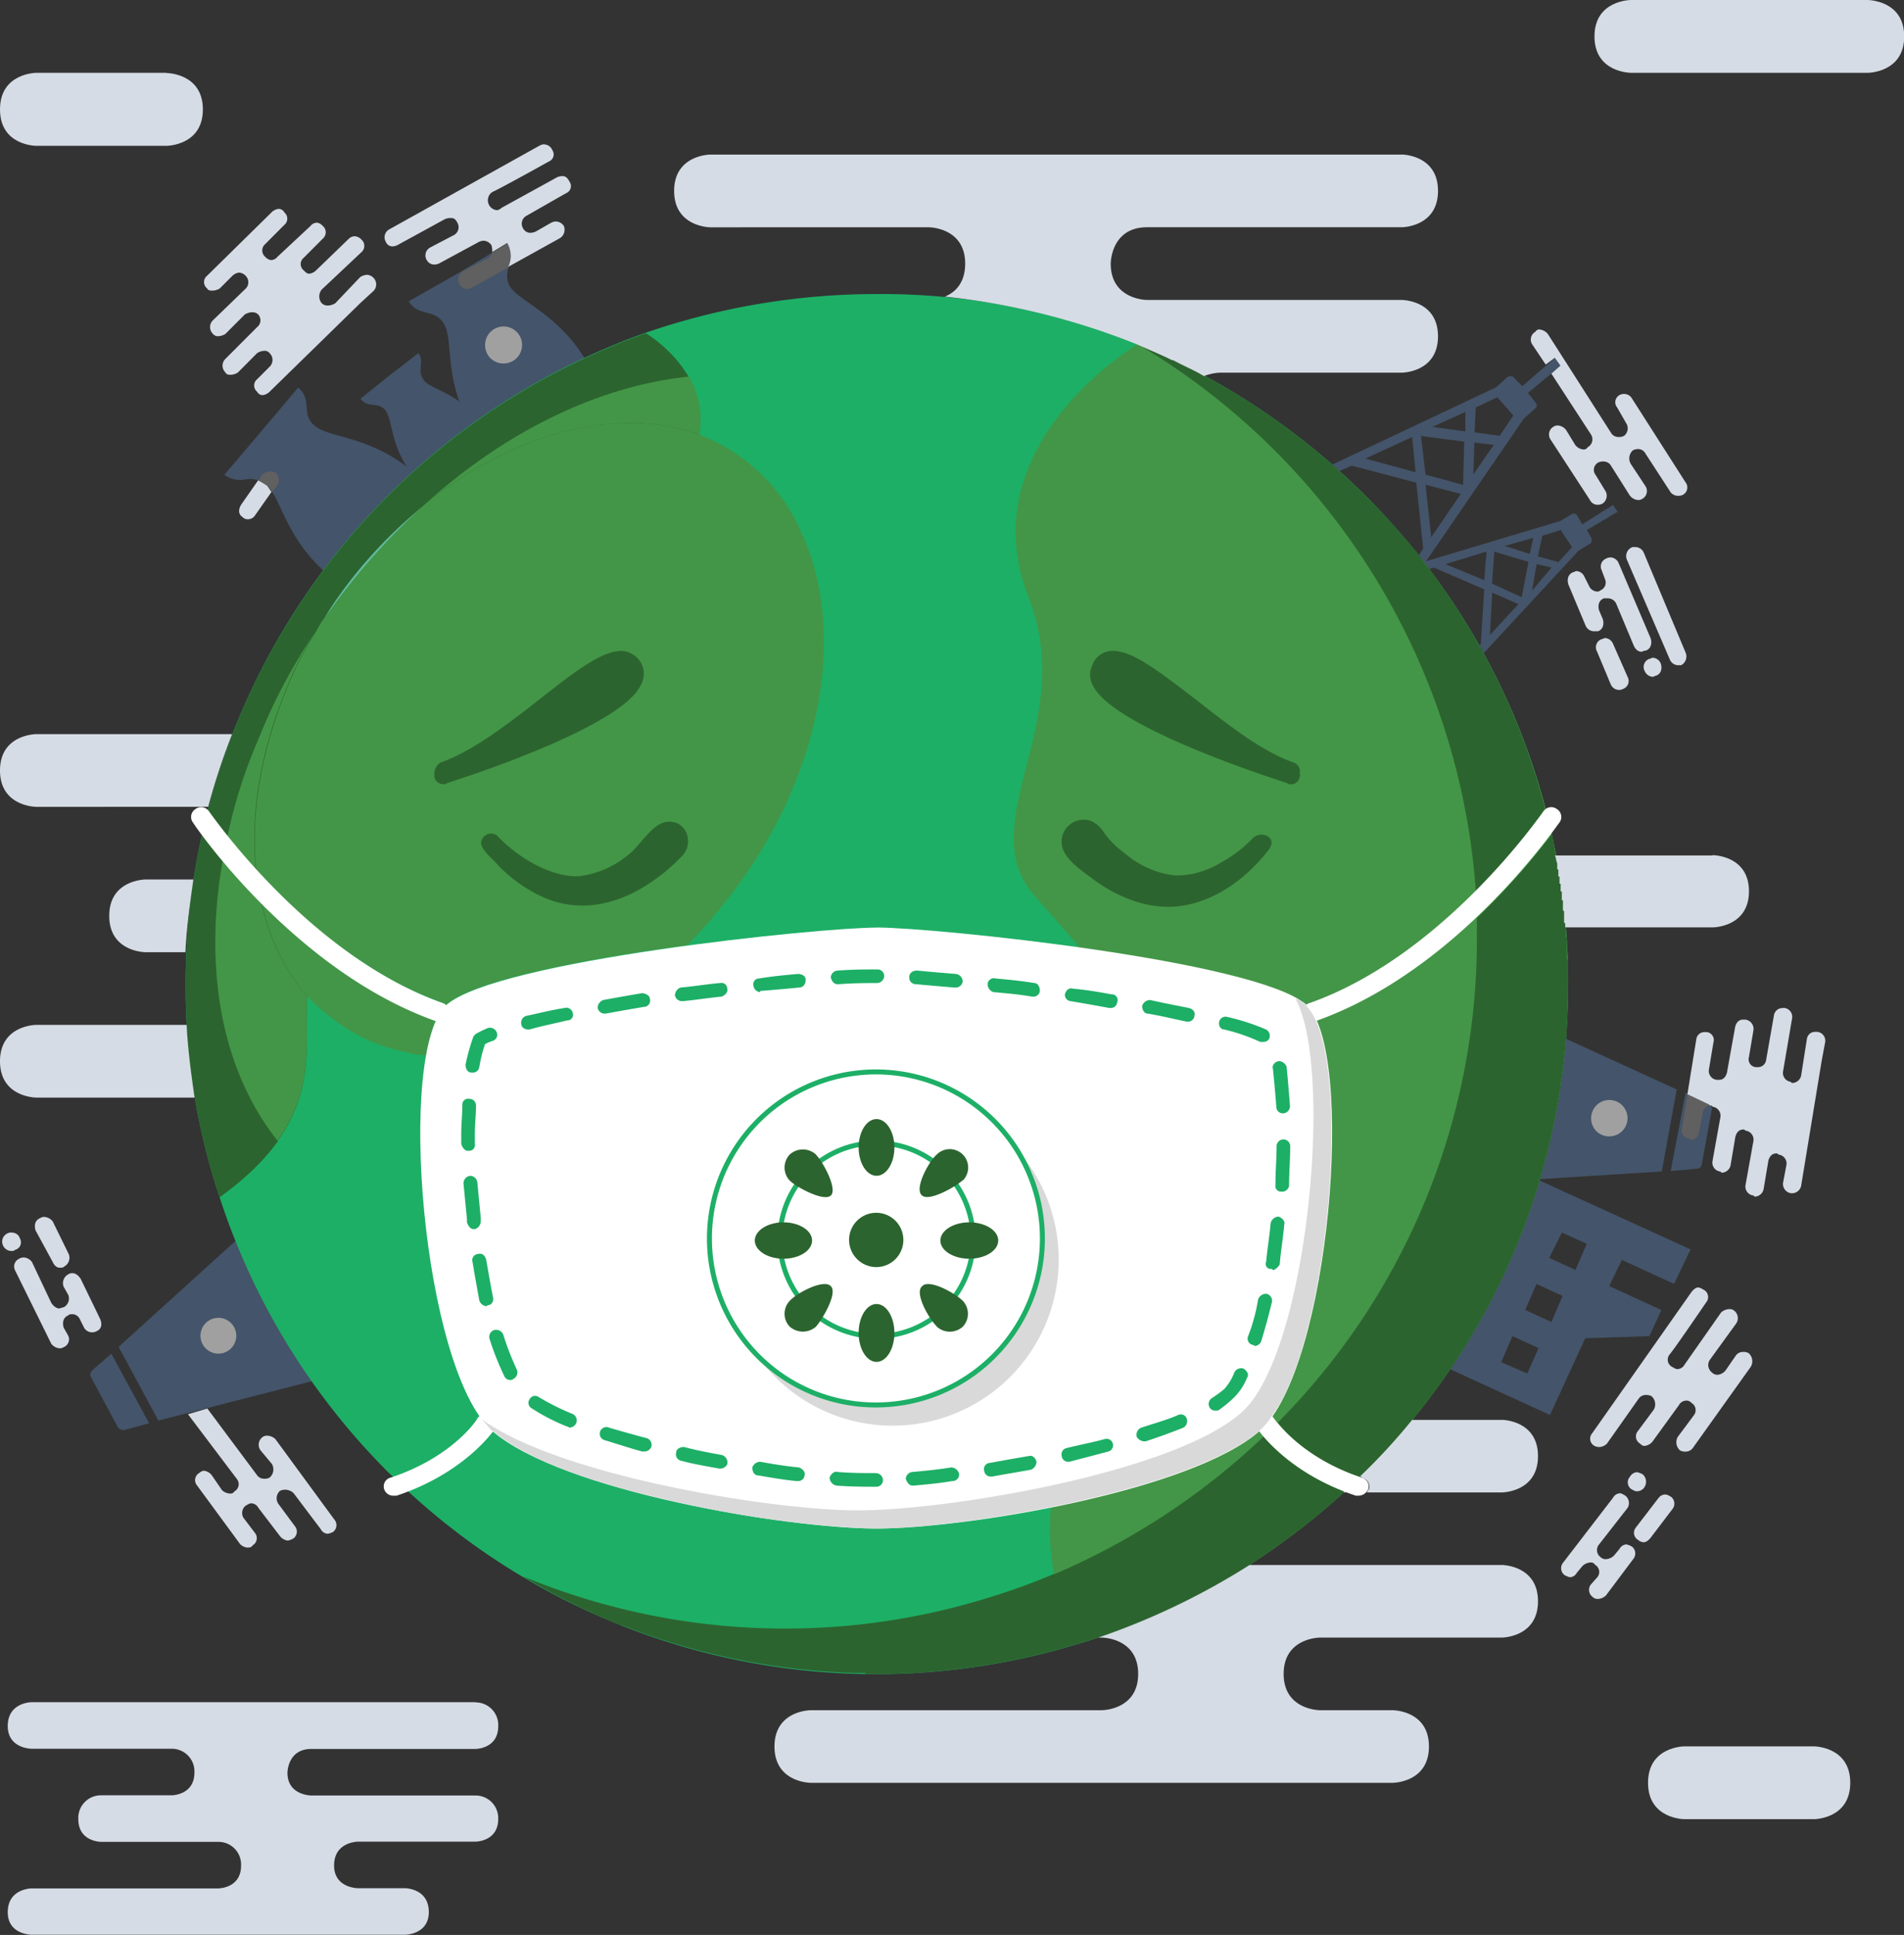 <svg xmlns="http://www.w3.org/2000/svg" viewBox="0 0 382.92 389.04"><rect x="0" y="0" width="382.92" height="389.04" fill="#333333" stroke="none"/><defs><style>.cls-1{fill:#44546a;}.cls-1,.cls-10,.cls-11,.cls-12,.cls-13,.cls-14,.cls-15,.cls-16,.cls-2,.cls-3,.cls-4,.cls-5,.cls-6,.cls-7,.cls-8,.cls-9{fill-rule:evenodd;}.cls-2{fill:#606060;}.cls-3{fill:#a0a0a0;}.cls-4{fill:#1daf66;}.cls-5{fill:#2c642f;}.cls-6{fill:#439647;}.cls-7{fill:#60ba9c;}.cls-8{fill:#e5e5e5;}.cls-9{fill:#acacac;}.cls-10{fill:#565656;}.cls-11{fill:#fff;}.cls-12{fill:#42977b;}.cls-13{fill:#d9d9d9;}.cls-14{fill:#82c4ac;}.cls-15{fill:none;stroke:#1daf66;stroke-miterlimit:10;}.cls-16{fill:#d6dce5;}</style></defs><title>sick-earth</title><g id="Layer_2" data-name="Layer 2"><g id="Layer_1-2" data-name="Layer 1"><path class="cls-1" d="M307.29,79l6.63-5.48-1.14-1.6-6.63,5.71-1.6-1.6c-.23-.46-.92-.46-1.37-.23l-2.29,2.06-33.4,15.76.69,1.6,3.66-1.6,13,3.43,1.37,13.25L284,113.69l1.6.91,20.82-30.38,2.29-2.06c.46-.23.46-.91,0-1.37L307.29,79M274.57,92.21,284,87.87l.69,7.08-10.07-2.74M287.84,108,286.7,97.47l7.09,1.83L287.84,108m6.41-10.51-7.55-2.06-.92-7.77,8.69,1.14-.23,8.68m.46-10.74-6.63-.91,6.63-3v3.88m1.6,8.68.23-6.4,3.89.46-4.12,5.94m5.26-7.77-5-.69.23-5,4.35-2.06,3.2,3.66-2.75,4.11"/><path class="cls-1" d="M319.13,106.57l6.19-3.67-.92-1.38-6.19,3.9-.92-1.61a.84.84,0,0,0-1.15-.46l-2.29,1.38-29.1,8.72.46,1.61,3.21-.92,10.08,4.36-.69,11-2.06,2.29,1.15,1.15,20.62-22.26,2.29-1.38a1,1,0,0,0,.23-1.15l-.92-1.61m-28.41,6.88,8.25-2.52-.46,5.74-7.79-3.21m8.94,14.23.46-8.49,5.27,2.29-5.73,6.2m6.42-7.57-6-2.75.46-6.43,6.87,2.07-1.37,7.11m1.6-8.72-5-1.61,5.73-1.61-.69,3.21m.46,7.34.92-5.28,3,.69-3.9,4.59M313.4,113l-4.12-1.15.92-4.13,3.67-1.15,2.29,3.44-2.75,3"/><path class="cls-1" d="M106.42,79.68l11.66-6.83c-5.71-9.78-13.48-12.06-15.54-15.25-1.83-3.41,1.6-5.23-.46-8.65l-9.83,5.92h0L82.2,60.57c1.83,3.19,5.26,1.37,7.08,4.55,2.06,3.41-.23,11.15,5.71,21.16l11.43-6.6h0"/><path class="cls-1" d="M74.6,105.2,83.28,95c-8.91-7.51-16.91-6.83-19.88-9.33-3-2.28-.46-5.24-3.43-7.74l-7.31,8.65h0l-7.54,8.88a5.29,5.29,0,0,0,4.34.91,5.21,5.21,0,0,1,4.11,1.14c3,2.5,3.66,10.47,12.34,18L74.6,105.2h0"/><path class="cls-1" d="M89.85,90l6.63-5.26c-4.57-5.95-9.83-6.41-11.2-8.24-1.6-2.06.23-3.66-1.14-5.49l-5.94,4.58h0l-5.71,4.58c1.6,2.06,3.43.46,5,2.29,1.6,2.06.91,7.32,5.49,13L89.85,90Z"/><path class="cls-2" d="M102,49l-3,1.82a2.57,2.57,0,0,1-.92,1.14l-4.84,2.51a2,2,0,0,0-.92,2.51A1.83,1.83,0,0,0,94,58.08a2.4,2.4,0,0,0,.92-.23l7.37-4.1A5.09,5.09,0,0,0,102,49"/><path class="cls-2" d="M54.25,94.8a2.53,2.53,0,0,0-1.6.68L52,96.61a13.16,13.16,0,0,1,1.6.91c.46.23.69.91,1.14,1.36l.91-1.13A2,2,0,0,0,55.39,95a2.5,2.5,0,0,0-1.14-.23"/><path class="cls-3" d="M97.56,69.48a3.72,3.72,0,1,1,3.72,3.6,3.66,3.66,0,0,1-3.72-3.6Z"/><path class="cls-1" d="M48.7,248.88a.49.49,0,0,1,.46.46l14.57,26.91a.69.69,0,0,1,0,.91c0,.23-.23.46-.68.46l-31.2,8-8-14.82,23.91-21.67c.23-.23.46-.23.91-.23"/><path class="cls-1" d="M22.38,272.16l7.62,14-5.08,1.38a1.77,1.77,0,0,1-1.15-.46l-5.54-10.32c-.23-.23,0-.69.23-1.15l3.92-3.44Z"/><path class="cls-3" d="M40.32,268.56a3.6,3.6,0,1,1,3.6,3.6,3.6,3.6,0,0,1-3.6-3.6Z"/><path class="cls-1" d="M301.07,237.14a.84.84,0,0,1-.23-.69l5.72-30.22c0-.23.23-.69.46-.69a.43.43,0,0,1,.69,0l29.5,13.51-3,16.48-32.47,2.06c-.23,0-.46-.23-.69-.46"/><path class="cls-1" d="M336,235.44l3-15.72,4.83,2.28a1.72,1.72,0,0,1,.46.91l-2.07,11.39c-.23.46-.46.68-.92.68l-5.29.46"/><path class="cls-1" d="M318.81,269.07l12.91-.43,2.41-5.25-10.5-4.82,2.55-5.25,10.5,4.82L340,251.2,308.6,236.88,291,275l20.72,9.5,7.1-15.45Zm-7.24-16.16,2.55-5.1,5,2.27-2.27,5.25-5.25-2.41Zm-4.83,10.49,2.27-5.25,5.25,2.41L312,265.8l-5.25-2.41Zm-4.83,10.49,2.27-5.25,5.25,2.41-2.27,5.1-5.25-2.27Z"/><path class="cls-2" d="M339.42,220l-1.16,6.84a1.59,1.59,0,0,0,1.39,2.05c.23.23.23.23.46.23,1.39,0,1.62-1.6,1.62-1.6l.69-3.65s.23-1.6,1.62-1.6h0l-.23-.23L339.42,220"/><path class="cls-3" d="M320,224.94a3.66,3.66,0,1,1,3.66,3.54,3.6,3.6,0,0,1-3.66-3.54Z"/><path class="cls-4" d="M315.36,197.88c0,62.29-41.39,115.22-98.32,132.56A138.79,138.79,0,0,1,44.18,240.77a133.8,133.8,0,0,1-6.86-42.89,139,139,0,0,1,92.6-131,142.52,142.52,0,0,1,46.42-7.76,137.17,137.17,0,0,1,52.36,10c50.76,20.76,86.66,70.5,86.66,128.68"/><path class="cls-5" d="M136,97.29c-13.71,18.7-29.94,10.95-40.91,31.47C86,146.09,107,164.1,69.77,186.45c-18.74,11.4,6.17,31.47-25.6,54.27a133.72,133.72,0,0,1-6.86-42.87A138.93,138.93,0,0,1,129.88,67h0S149.76,78.59,136,97.29"/><path class="cls-4" d="M61.74,200.43c-.46,8.22,1.83,18.26-5.94,29a53.58,53.58,0,0,0,10.29,10,49.69,49.69,0,0,0,18.52,8,9.92,9.92,0,0,1,1.14.23c-1.37-13-1.6-26.25,0-35.38a14.38,14.38,0,0,1-4.34-.68,34,34,0,0,1-13.49-5.93,46.63,46.63,0,0,1-6.17-5.25M145.66,75.36a37,37,0,0,0-7.09.46,17.61,17.61,0,0,1,2.06,11.64A33.93,33.93,0,0,1,149.09,92a35.92,35.92,0,0,1,12.12,15.06c8.92,18.94,4.8,46.79-12.35,70.53a113.26,113.26,0,0,1-10.52,12.55c16.69-2.28,32.7-3.65,38-3.65,1.83,0,4.8.23,8.69.46,15.55-28.76,18.29-59.8,8.23-81.71A49.7,49.7,0,0,0,155,76a64.77,64.77,0,0,0-9.37-.68"/><path class="cls-6" d="M44.8,172.95c-3.88,21.91-.23,42.22,11,56.37,7.77-10.73,5.48-20.77,5.94-29a42.31,42.31,0,0,1-9.14-18.71,114,114,0,0,1-7.77-8.67m18.74-46.1a112.6,112.6,0,0,0-11.65,21.91,100.66,100.66,0,0,0-6.17,19.4c1.37,1.83,3.43,4.11,5.71,6.62-1.14-11.18.91-23.51,5.94-35.83a67.12,67.12,0,0,1,6.17-12.1m75-51.12c-17.82,1.83-36.56,10.73-53,25.56,13-10.5,27.65-16.2,40.9-16.2a34.63,34.63,0,0,1,6.86.46,42.83,42.83,0,0,1,7.31,1.83,17.62,17.62,0,0,0-2.06-11.64"/><path class="cls-7" d="M85.56,101.4a92.23,92.23,0,0,0-17.61,18.71c-1.6,2.28-3,4.56-4.35,6.85a21.43,21.43,0,0,1,2.75-4.11A133.91,133.91,0,0,1,85.56,101.4"/><path class="cls-6" d="M64,191.85c-1.6,2.51-2.06,5.25-2.29,8.44a46.63,46.63,0,0,0,6.17,5.25,34,34,0,0,0,13.49,5.93,14.38,14.38,0,0,0,4.34.68,36.47,36.47,0,0,1,1.83-6.84A91.63,91.63,0,0,1,64,191.85M140.55,87.36A26.76,26.76,0,0,1,136,97.17c-13.72,18.71-29.95,11-40.92,31.49C85.91,146,106.94,164,69.68,186.38a12,12,0,0,0-3.2,2.51c6.63,5,14.17,9.81,22.63,12.78.23.23.46.23.46.46a.22.22,0,0,0,.23-.23c5.72-4.79,27.66-9.13,48.46-11.86a113.22,113.22,0,0,0,10.52-12.55c17.15-23.73,21.26-51.56,12.34-70.5A35.91,35.91,0,0,0,149,91.92a33.94,33.94,0,0,0-8.46-4.56"/><path class="cls-6" d="M52.68,181.67a42.35,42.35,0,0,0,9.14,18.73c.23-3.2.69-5.94,2.28-8.45a103,103,0,0,1-11.42-10.28m73.79-96.59c-13.25,0-27.87,5.71-40.89,16.21a133.91,133.91,0,0,0-19.19,21.47,21.45,21.45,0,0,0-2.74,4.11A67.18,67.18,0,0,0,57.48,139c-5,12.33-7.08,24.66-5.94,35.85A115.49,115.49,0,0,0,66.62,189a12,12,0,0,1,3.2-2.51C107.06,164.09,86,146.05,95.18,128.7c11-20.55,27.19-12.79,40.89-31.51a26.8,26.8,0,0,0,4.57-9.82,42.79,42.79,0,0,0-7.31-1.83,34.59,34.59,0,0,0-6.85-.46"/><path class="cls-6" d="M315.36,197.92c0,62.29-41.41,115.22-98.38,132.56-19.22-37.19,14.87-63.43,19-89.67,4.12-26.47-15.33-46.32-27.91-60.69-12.81-14.6,8.69-34.68-1.14-59.78-9.84-24.87,9.84-43.35,21.74-51.11h0c50.79,20.76,86.72,70.5,86.72,128.68"/><path class="cls-8" d="M312,167.85h0l.69,4.11h0l-.69-4.11m-13.7-36.31h0a137.29,137.29,0,0,1,12.33,31.28h0a137.29,137.29,0,0,0-12.33-31.28m-11-17.13h0a138.64,138.64,0,0,1,10,15.53h0a138.64,138.64,0,0,0-10-15.53m-18-19.64h0a159.22,159.22,0,0,1,16,16.9h0a159.22,159.22,0,0,0-16-16.9M242.16,75.6h0a134.65,134.65,0,0,1,25.58,17.81h0A134.65,134.65,0,0,0,242.16,75.6"/><path class="cls-9" d="M312.72,172h0c.24.45.24,1.11.48,1.56-.24-.45-.24-1.11-.48-1.56"/><path class="cls-9" d="M235.92,72.36c2.08,1.16,4.39,2.08,6.24,3.24h0c-1.85-1.16-4.16-2.08-6.24-3.24"/><path class="cls-10" d="M285.28,111.67h0c.23.46.69.92.92,1.37h0c-.23-.46-.69-.92-.92-1.37M267.6,93.36h0a10,10,0,0,1,1.61,1.37h0a10,10,0,0,0-1.61-1.37"/><path class="cls-10" d="M297.41,129.92h0a3.68,3.68,0,0,1,.91,1.6h0a3.68,3.68,0,0,0-.91-1.6M286.2,113h0c.46.46.69.91,1.14,1.37h0c-.46-.46-.69-.91-1.14-1.37"/><path class="cls-9" d="M314.76,186.25v0m0,0h0m0-.23h0m0-.23h0m0-.23v0m0,0h0m-.22-.23h0m0-.23h0m0,0h0m0-.23h0m0-.23h0m0-.23v0m0,0h0m0-.23h0m0-.23h0m0-.23v0m0,0h0m0-.23h0m0-.23h0m0,0h0m-.22-.23h0m0-.23h0m0-.23v0m0,0h0m0-.23h0m0-.23h0m0,0h0m0-.23h0m0-.23h0m0-.23v0m0,0h0m0-.23h0m-.22-.23h0m0-.23v0m0,0h0m0-.23h0m0-.23h0m0,0h0m0-.23h0m0-.23h0m0-.23v0m0,0h0m0-.23h0m-.22-.23h0m0,0h0m0-.23h0m0-.23h0m0-.23v0m0,0h0m0-.23h0m0-.23h0m0-.23v0m0,0h0m-.22-.23h0m0-.23v0m0,0h0m0-.23h0m0-.23h0m0-.23v0m0,0h0m0-.23h0m0-.23v0m-.22,0h0m0-.23h0m0-.23h0m0-.23v0m0,0h0m0-.23h0m0-.23v0m0,0h0m0-.23h0m-.22-.23.22.23-.22-.23m0-.23v0m0,0h0m0-.23v0m0-.23v0m0-.23v0m0-.23v0"/><path class="cls-8" d="M176,336.6h0m-.23,0h0m0,0h0m-.23,0h0m-.23,0h0m0,0h0m-.23,0h0m-.23,0h0m0,0h0m-.23,0h0m-.23,0h0m0,0h0m-.23,0h0m-.23,0h0m0-.23h0m-.23,0h0m-.23,0h0m0,0h0m-.23,0h0m-.23,0h0m0,0h0m-.23,0h0m-.23,0h0m-.23,0h0m-.46,0h0M125,326.79a139.68,139.68,0,0,0,46.9,9.58,139.68,139.68,0,0,1-46.9-9.58m-.23,0h0m0,0h0M315.36,197.43h0m0-.23h0m0,0h0m0-.46h0m0-.23h0m0,0h0m0-.23h0m0-.23h0m0-.23h0m0,0h0m0-.23h0m0-.23h0m0-.23h0m0,0h0m0-.23h0m0-.23h0m0-.23h0m0,0h0m0-.23h0m0-.23h0m0-.23v0m0,0h0m0-.23h0m0-.23h0m0,0h0m0-.23h0m-.23-.23h0m0-.23h0m0,0h0m0-.23h0m0-.23h0m0-.23h0m0,0h0m0-.23h0m0-.23h0m0-.23h0m0,0h0m0-.23h0m0-.23h0m0-.23v0m0,0h0m0-.23h0m0-.23h0m0,0h0m0-.23h0m0-.23h0m0-.23h0m0,0h0m0-.23h0m0-.23h0m0-.23h0m0,0h0m0-.23h0m-.23-.23h0m0-.23v0m0,0h0m0-.23h0m0-.23h0m0,0h0m0-.23h0m0-.23h0m0-.23h0m0,0h0m0-.23h0m0-.23h0"/><path class="cls-5" d="M212,316.44a130.78,130.78,0,0,1-13.28,4.81,137.71,137.71,0,0,1-93.64-4.35,143.61,143.61,0,0,0,19.69,9.85H125A139.4,139.4,0,0,0,172,336.37H174v.23h2.29a140.36,140.36,0,0,0,40.75-6.19,54.51,54.51,0,0,1-5-14"/><path class="cls-5" d="M254.26,288.71a141.88,141.88,0,0,1-42.34,27.85,54.2,54.2,0,0,0,5,13.92h0a139,139,0,0,0,53.55-30.59c-9.15-3.42-14.42-8.67-16.25-11.18m57.9-121a146.51,146.51,0,0,1-15.1,16.89v4.11A137.73,137.73,0,0,1,257,286c1.6,2.05,6.64,7.76,16.48,11a137.69,137.69,0,0,0,41.88-99.06h0v-.46h0v-.23h0v-.46h0v-.23h0v-.23h0V196h0v-.23h0v-.23h0v-.23h0v-.23h0v-.23h0v-.23h0v-.23h0v-.23h0V194h0v-.23h0v-.23h0v-.23h0v-.23h0a.22.22,0,0,0-.23-.23h0v-.23h0v-.23h0v-.23h0v-.23h0v-.23h0v-.23h0v-.23h0V191h0v-.23h0v-.23h0v-.23h0v-.23h0v-.23h0v-.23h0v-.23h0v-.23h0V189h0v-.23h0v-.23h0a.22.22,0,0,1-.23-.23h0v-.23h0v-.23h0v-.23h0v-.23h0v-.23h0v-.23h0v-.23h0v-.23h0v-.23h0V186h0v-.23h0v-.23h0a.22.22,0,0,1-.23-.23h0v-.23h0v-.23h0v-.23h0v-.23h0v-.23h0v-.23h0v-.23h0v-.23h0v-.23h0a.22.22,0,0,0-.23-.23h0v-.23h0v-.23h0v-.23h0v-.23h0v-.23h0v-.23h0v-.23h0v-.23h0V181h-.23v-.23h0v-.23h0v-.23h0v-.23h0v-.23h0v-.23h0v-.23h0v-.23H314v-.23h0v-.23h0v-.23h0v-.23h0V178h0v-.23h0v-.23h-.23v-.23h0v-.23h0v-.23h0v-.23h0v-.23h0v-.23h-.23V176h0v-.23h0v-.23h0v-.23h0V175h0v-.23h0l-.23-.23h0v-.23h0v-.23h0v-.23h0v-.23h0v-.23h0c-.23-.46-.23-1.14-.46-1.6l-.69-4.11M229.08,69.36a139.22,139.22,0,0,1,67.74,110c8.47-8.45,13.73-16,13.73-16.21s.23-.23.23-.46a137,137,0,0,0-12.36-31.27,3.67,3.67,0,0,0-.92-1.6,138.56,138.56,0,0,0-10.07-15.52c-.46-.46-.69-.91-1.14-1.37-.23-.46-.69-.91-.92-1.37a159.3,159.3,0,0,0-16-16.89,9.93,9.93,0,0,0-1.6-1.37,134.94,134.94,0,0,0-25.63-17.8c-1.83-1.14-4.12-2.05-6.18-3.2h-.23c-2.29-1.14-4.35-2.05-6.64-3"/><path class="cls-5" d="M128.93,137.61c-3.65,8.44-35.4,18.7-39.05,19.84a.84.84,0,0,1-.69.23,1.91,1.91,0,0,1-1.83-1.37v-.91a2.72,2.72,0,0,1,1.14-2.05c6.62-2.28,13.93-8,20.33-13,7.54-5.93,13.25-10.26,17.13-9.35a4.94,4.94,0,0,1,3.2,2.74,4.66,4.66,0,0,1-.23,3.88Z"/><path class="cls-5" d="M261.37,155.4c.23.46,0,.68,0,.91a1.74,1.74,0,0,1-1.83,1.37.84.84,0,0,1-.69-.23c-3.44-1.14-35.5-11.4-39.16-19.84a4.4,4.4,0,0,1,0-3.88,4.24,4.24,0,0,1,3-2.74c4.12-.91,9.62,3.42,17.41,9.35,6.41,5,13.51,10.72,20.15,13a1.85,1.85,0,0,1,1.15,2.05Z"/><path class="cls-5" d="M100.15,168.18c4.11,4.33,10.74,8.21,16.22,8a19.2,19.2,0,0,0,10.28-4.56c2.06-1.6,4.57-6.16,7.54-6.38,3.88-.46,5.48,4.33,3,6.84a36.88,36.88,0,0,1-9.6,7.3c-5.94,3-12.11,3.65-18.05,1.14a29.26,29.26,0,0,1-10.05-7.3c-.91-.91-2.51-2.28-2.74-3.65a2,2,0,0,1,3.43-1.37Z"/><path class="cls-5" d="M255.21,170.77c-4.35,5.71-10.76,10.51-18.08,11.43-6,.69-11.9-1.6-16.71-5-2.06-1.6-5.49-3.66-6.64-6.4a4.44,4.44,0,0,1,5.72-5.71,6.09,6.09,0,0,1,2.52,2.29,17.59,17.59,0,0,0,4.12,4.11A18.54,18.54,0,0,0,236.21,176h1.37a17.66,17.66,0,0,0,8.24-2.74,25,25,0,0,0,6.18-4.8c1.83-1.6,5,0,3.2,2.29Z"/><path class="cls-11" d="M88.45,205.58a.84.84,0,0,1-.69-.23c-28.34-10-48.23-38.79-48.92-39.93a1.86,1.86,0,0,1,.46-2.74,1.9,1.9,0,0,1,2.74.46c.23.23,19.89,29,47.09,38.56a2,2,0,0,1,1.14,2.51,1.74,1.74,0,0,1-1.83,1.37m-8.69,95.14c13.71-4.56,19.43-13,19.66-13.23a2.11,2.11,0,0,0-.69-2.74,1.9,1.9,0,0,0-2.74.46c0,.23-5,7.76-17.37,11.86a1.83,1.83,0,0,0-1.37,2.28,1.91,1.91,0,0,0,1.83,1.37h.69m184.69-95.37c28.57-10,48.23-38.79,49.14-39.93a1.86,1.86,0,0,0-.46-2.74,1.9,1.9,0,0,0-2.74.46c-.23.23-19.89,29-47.09,38.56a1.84,1.84,0,0,0-1.14,2.51,1.74,1.74,0,0,0,1.83,1.37c.23,0,.23,0,.46-.23m10.74,94a1.83,1.83,0,0,0-1.37-2.28c-12.34-4.11-17.37-11.64-17.6-11.86a1.65,1.65,0,0,0-2.51-.46,2.11,2.11,0,0,0-.69,2.74c.23.23,5.94,8.67,19.66,13.23h.46a2.2,2.2,0,0,0,2.06-1.37"/><path class="cls-11" d="M176.27,186.48c11.66,0,76.14,6.61,86.43,15.5,10.06,9.12,4.8,73.42-9.37,85.73-13.72,12.08-59,19.61-77.05,19.61S112.94,299.8,99,287.71C85,275.4,79.56,211.1,89.85,202c10.29-8.89,74.76-15.5,86.43-15.5"/><path class="cls-12" d="M261.12,200.88a6.78,6.78,0,0,0,1.56,1.1v.22h0V202c-.45-.22-.89-.66-1.56-1.1"/><path class="cls-13" d="M262.92,202.44h0m-.24-.24h0c.24,0,.24,0,.24.24,0-.24,0-.24-.24-.24"/><path class="cls-12" d="M265.68,254.4c-2.06,12.55-5.26,24.2-9.84,30.36h0c4.58-6.16,7.78-17.81,9.84-30.36"/><path class="cls-14" d="M211.44,303.12c-13.7,2.65-27.17,4.2-35.16,4.2h0c8,0,21.46-1.55,35.16-4.2h0"/><path class="cls-12" d="M253.32,287.76c-7.78,6.65-24.94,11.92-41.88,15.36h0c16.94-3.44,34.1-8.71,41.88-15.36h0"/><path class="cls-13" d="M255.84,284.76a15.86,15.86,0,0,1-2.52,3h0a15.86,15.86,0,0,0,2.52-3h0"/><path class="cls-14" d="M99.12,287.76h0c9.39,8.19,33,14.1,52.92,17.28-19.93-3.18-43.53-9.09-52.92-17.28"/><path class="cls-13" d="M97.2,285.6c.64.72,1.07,1.44,1.71,2.16h0c-.64-.72-1.07-1.44-1.71-2.16"/><path class="cls-13" d="M260.58,200.88c7.77,14.36,2.29,71.8-11,83.19-13.71,12.08-59,19.6-77,19.6-17.6,0-60.56-7.07-75.88-18.46.23,0,.23.23.46.46.69.68,1.14,1.37,1.83,2.05h.23c9.37,8.21,32.91,14.13,52.79,17.32,9.6,1.37,18.28,2.28,24.23,2.28,8,0,21.48-1.6,35.2-4.33,16.91-3.42,34.05-8.66,41.82-15.27h0a15.71,15.71,0,0,0,2.51-3c4.57-6.15,7.77-17.78,9.83-30.31,3.43-21.42,3-46-2.74-52h0c0-.23,0-.23-.23-.23V202a7,7,0,0,1-1.6-1.14h-.46"/><path class="cls-4" d="M176.21,298.92c-2.29,0-5,0-8-.23a1.71,1.71,0,0,1-1.37-1.6c.23-.68.91-1.37,1.6-1.14,2.74.23,5.49.23,7.77.23a1.47,1.47,0,0,1,1.37,1.37,1.32,1.32,0,0,1-1.37,1.37m7.32-.23c-.69,0-1.14-.68-1.37-1.37a1.47,1.47,0,0,1,1.37-1.37c2.52-.23,5-.46,7.77-.91a1.67,1.67,0,0,1,1.6,1.37,1.32,1.32,0,0,1-1.37,1.37c-2.74.46-5.26.68-7.77.91h-.23m-23.09-.91h-.23c-2.52-.23-5-.68-7.77-1.14-.69,0-1.14-.68-1.14-1.6a1.72,1.72,0,0,1,1.6-1.14c2.52.46,5.26.91,7.77,1.14.69.23,1.37.91,1.14,1.6a1.28,1.28,0,0,1-1.37,1.14m38.87-.91a1.28,1.28,0,0,1-1.37-1.14,1.24,1.24,0,0,1,1.14-1.6c2.52-.46,5-.91,7.77-1.37.69-.23,1.37.23,1.6,1.14a1.72,1.72,0,0,1-1.14,1.6c-2.52.46-5.26.91-7.77,1.37h-.23m-54.42-1.6h-.23c-2.52-.46-5.26-.91-7.77-1.6a1.3,1.3,0,0,1-.91-1.6c0-.68.69-1.14,1.6-1.14,2.52.68,5,1.14,7.55,1.6a1.57,1.57,0,0,1,1.14,1.83,1.54,1.54,0,0,1-1.37.91m70-1.37a1.28,1.28,0,0,1-1.37-1.14,1.3,1.3,0,0,1,.91-1.6c2.74-.68,5.26-1.14,7.77-1.83a1.3,1.3,0,1,1,.69,2.51c-2.52.68-5.26,1.37-7.77,2.05h-.23m-85.28-2.05h-.46c-2.52-.68-5.26-1.6-7.55-2.28a1.34,1.34,0,1,1,.91-2.51c2.29.68,4.8,1.37,7.32,2.05a1.41,1.41,0,0,1,1.14,1.83,1.54,1.54,0,0,1-1.37.91m100.37-2.05a1.88,1.88,0,0,1-1.37-.91,1.55,1.55,0,0,1,.91-1.83c2.74-.91,5.26-1.6,7.32-2.51a1.27,1.27,0,0,1,1.83.68,1.53,1.53,0,0,1-.69,1.83q-3.43,1.37-7.55,2.74h-.46m-115.46-2.74a.8.8,0,0,0-.46-.23,40.19,40.19,0,0,1-7.09-3.65,1.26,1.26,0,0,1-.46-1.83,1.24,1.24,0,0,1,1.83-.46,47.77,47.77,0,0,0,6.86,3.42,1.44,1.44,0,0,1,.69,1.83,1.54,1.54,0,0,1-1.37.91m129.87-3.42a1.26,1.26,0,0,1-1.14-.68,1.43,1.43,0,0,1,.46-1.83,24,24,0,0,0,2.52-1.83,10.86,10.86,0,0,0,2.06-3.42,1.53,1.53,0,0,1,1.83-.68c.69.46,1.14,1.14.69,1.83a11.74,11.74,0,0,1-3,4.33,24.28,24.28,0,0,1-2.52,2.05c-.23.23-.46.23-.91.23m-141.76-6.16a1.26,1.26,0,0,1-1.14-.68,57.45,57.45,0,0,1-3-7.53,1.44,1.44,0,0,1,.91-1.83,1.56,1.56,0,0,1,1.83.91,57.76,57.76,0,0,0,2.74,7.07,1.44,1.44,0,0,1-.69,1.83.84.84,0,0,1-.69.23m149.76-6.84a.8.8,0,0,0-.46-.23,1.3,1.3,0,0,1-.91-1.6,36.24,36.24,0,0,0,2.06-7.53,1.72,1.72,0,0,1,1.6-1.14,1.41,1.41,0,0,1,1.14,1.83q-1,4.11-2.06,7.53a1.45,1.45,0,0,1-1.37,1.14m-154.56-8a1.69,1.69,0,0,1-1.37-1.14c-.46-2.51-.91-5-1.37-7.76a1.24,1.24,0,0,1,1.14-1.6c.69-.23,1.37.23,1.6,1.14.46,2.51.91,5.25,1.37,7.53.23.68-.23,1.6-.91,1.6-.23,0-.23.23-.46.23M256,255.34l-.23-.23a1,1,0,0,1-1.14-1.37c.23-2.51.69-5.25.91-7.76a1.67,1.67,0,0,1,1.6-1.37c.69.23,1.37.91,1.14,1.6-.23,2.74-.69,5.25-.91,8-.23.46-.91,1.14-1.37,1.14M95.28,247.13c-.69,0-1.14-.68-1.37-1.37v-.68c-.23-2.28-.46-4.79-.69-7.07a1.51,1.51,0,0,1,1.37-1.6A1.47,1.47,0,0,1,96,237.77c.23,2.28.46,4.79.69,7.07v.68a1.72,1.72,0,0,1-1.14,1.6h-.23m162.56-7.53h-.23a1.14,1.14,0,0,1-1.14-1.37c0-2.74.23-5.25.23-7.76a1.37,1.37,0,0,1,2.74,0c0,2.51-.23,5.25-.23,8a1.45,1.45,0,0,1-1.37,1.14M94.13,231.39c-.69,0-1.14-.68-1.37-1.37V228c0-2.05.23-4.11.23-5.93a1.14,1.14,0,0,1,1.37-1.14,1.32,1.32,0,0,1,1.37,1.37c0,1.83-.23,3.65-.23,5.7V230a1.14,1.14,0,0,1-1.14,1.37h-.23m163.94-7.53a1.28,1.28,0,0,1-1.37-1.14c-.23-3-.46-5.48-.69-7.76-.23-.68.23-1.37,1.14-1.6a1.72,1.72,0,0,1,1.6,1.14c.23,2.28.46,5,.69,8a1.47,1.47,0,0,1-1.37,1.37h0M95,215.64h-.23c-.69,0-1.14-.68-1.14-1.6a41.55,41.55,0,0,1,1.6-5.7l.23-.23.23-.23A21.26,21.26,0,0,1,98,206.74a1.44,1.44,0,0,1,1.83.68,1.26,1.26,0,0,1-.69,1.83,11.16,11.16,0,0,0-1.6.68,30.49,30.49,0,0,0-1.14,4.56A1.28,1.28,0,0,1,95,215.64m159.13-6.16h-.69a37.68,37.68,0,0,0-7.32-2.51c-.69,0-1.14-.91-.91-1.6a1.3,1.3,0,0,1,1.6-.91,44.47,44.47,0,0,1,7.77,2.51,1.44,1.44,0,0,1,.69,1.83,1.26,1.26,0,0,1-1.14.68M106.25,207c-.69,0-1.37-.46-1.37-.91a1.44,1.44,0,0,1,.91-1.83c2.29-.46,4.8-1.14,7.77-1.6a1.3,1.3,0,0,1,1.6.91,1.15,1.15,0,0,1-1.14,1.6c-2.74.68-5.26,1.14-7.55,1.83h-.23m132.61-1.6h-.23c-2.29-.46-5-1.14-7.77-1.6-.69,0-1.14-.68-1.14-1.6a1.72,1.72,0,0,1,1.6-1.14c3,.68,5.49,1.14,7.77,1.6.91.23,1.37.91,1.14,1.6a1.28,1.28,0,0,1-1.37,1.14m-117.29-1.6a1.45,1.45,0,0,1-1.37-1.14,1.72,1.72,0,0,1,1.14-1.6c2.52-.46,5-.91,7.77-1.37.69,0,1.6.46,1.6,1.14a1.24,1.24,0,0,1-1.14,1.6c-2.74.46-5.26.91-7.77,1.37h-.23m101.75-1.14h-.23c-2.52-.46-5-.91-7.77-1.37a1.28,1.28,0,0,1-1.14-1.37c.23-.91.91-1.37,1.6-1.14,2.74.23,5.26.68,7.77,1.14a1.15,1.15,0,0,1,1.14,1.6,1.28,1.28,0,0,1-1.37,1.14m-86.2-1.37a1.45,1.45,0,0,1-1.37-1.14,1.72,1.72,0,0,1,1.14-1.6c2.74-.23,5.26-.68,8-.91a1.14,1.14,0,0,1,1.37,1.14c.23.68-.46,1.37-1.14,1.6-2.52.23-5.26.68-7.77.91h-.23m70.65-.91h-.23c-2.52-.46-5.26-.68-7.77-.91a1.72,1.72,0,0,1-1.14-1.6,1.25,1.25,0,0,1,1.6-1.14c2.52.23,5,.46,7.77.91.69,0,1.14.68,1.14,1.6a1.28,1.28,0,0,1-1.37,1.14m-54.87-.91a1.47,1.47,0,0,1-1.37-1.37,1.14,1.14,0,0,1,1.14-1.37c2.74-.46,5.26-.68,7.77-.91.91,0,1.6.46,1.6,1.14,0,.91-.46,1.6-1.37,1.6-2.29.23-5,.46-7.77.68v.23m39.33-.91H192c-2.74-.23-5.49-.46-7.77-.68a1.32,1.32,0,0,1-1.37-1.37c0-.91.69-1.37,1.6-1.37,2.29.23,5,.46,7.77.68a1.53,1.53,0,0,1,1.37,1.6,1.45,1.45,0,0,1-1.37,1.14m-23.78-.68q-1,0-1.37-1.37a1.47,1.47,0,0,1,1.37-1.37c3.2-.23,5.72-.23,7.77-.23h.23a1.32,1.32,0,0,1,1.37,1.37,1.47,1.47,0,0,1-1.37,1.37h-.23c-1.83,0-4.34,0-7.55.23h-.23"/><path class="cls-13" d="M204,230.52a33.4,33.4,0,0,1-52.29,41.22A33.4,33.4,0,1,0,204,230.52"/><path class="cls-15" d="M142.68,249.06a33.48,33.48,0,1,1,33.48,33.42,33.45,33.45,0,0,1-33.48-33.42Z"/><path class="cls-15" d="M156.84,249.18a19.44,19.44,0,1,1,19.44,19.5,19.47,19.47,0,0,1-19.44-19.5Z"/><path class="cls-5" d="M170.76,249.24a5.46,5.46,0,1,1,5.46,5.52,5.49,5.49,0,0,1-5.46-5.52Z"/><path class="cls-5" d="M172.68,230.7c0-3.15,1.61-5.7,3.6-5.7s3.6,2.55,3.6,5.7-1.61,5.7-3.6,5.7-3.6-2.55-3.6-5.7Z"/><path class="cls-5" d="M164.11,232.13a3.93,3.93,0,0,0-5.29,0,3.82,3.82,0,0,0,0,5.23c1.38,1.36,6.9,4.32,8.28,3s-1.61-6.82-3-8.19Z"/><path class="cls-5" d="M151.8,249.42c0-2,2.58-3.66,5.76-3.66s5.76,1.64,5.76,3.66-2.58,3.66-5.76,3.66-5.76-1.64-5.76-3.66Z"/><path class="cls-5" d="M158.82,261.55a3.76,3.76,0,0,0,0,5.18,4,4,0,0,0,5.29,0c1.38-1.58,4.37-6.76,3-8.11-1.38-1.58-6.9,1.35-8.28,2.93Z"/><path class="cls-5" d="M172.68,268c0-3.21,1.61-5.82,3.6-5.82s3.6,2.61,3.6,5.82-1.61,5.82-3.6,5.82-3.6-2.61-3.6-5.82Z"/><path class="cls-5" d="M188.4,266.73a3.89,3.89,0,0,0,5.24,0,3.79,3.79,0,0,0,0-5.18c-1.59-1.58-6.83-4.51-8.2-2.93-1.59,1.35,1.37,6.53,3,8.11Z"/><path class="cls-5" d="M189.12,249.42c0-2,2.61-3.66,5.82-3.66s5.82,1.64,5.82,3.66-2.61,3.66-5.82,3.66-5.82-1.64-5.82-3.66Z"/><path class="cls-5" d="M193.63,237.36a3.7,3.7,0,1,0-5.24-5.23c-1.59,1.36-4.56,6.82-3,8.19,1.37,1.36,6.6-1.59,8.2-3Z"/><path class="cls-16" d="M37.53,206.06H7.32S0,206.06,0,213.37s7.32,7.31,7.32,7.31H39.13c-.69-4.8-1.37-9.82-1.6-14.62m1.37-29.23H29.29s-7.32,0-7.32,7.31,7.32,7.31,7.32,7.31h8c.23-5,.92-9.82,1.6-14.62m7.78-29.23H7.32S0,147.6,0,154.91s7.32,7.31,7.32,7.31H41.87a136.73,136.73,0,0,1,4.81-14.62"/><path class="cls-16" d="M302,314.66H251.3a143.59,143.59,0,0,1-30.4,14.59h.69s7.31,0,7.31,7.3-7.31,7.3-7.31,7.3H163.07s-7.31,0-7.31,7.3,7.31,7.3,7.31,7.3h117s7.31,0,7.31-7.3-7.31-7.3-7.31-7.3H265.47s-7.31,0-7.31-7.3,7.31-7.3,7.31-7.3H302s7.31,0,7.31-7.3-7.31-7.3-7.31-7.3M270.5,299.84c-.23,0-.23,0-.23.23h.46a.22.22,0,0,0-.23-.23M302,285.48H284a121.82,121.82,0,0,1-10.51,11.4c.23,0,.23,0,.46.23a1.83,1.83,0,0,1,1.37,2.28c-.23.23-.23.46-.46.68H302s7.31,0,7.31-7.3-7.31-7.3-7.31-7.3"/><path class="cls-16" d="M95.62,342.24H6.37s-4.81,0-4.81,4.79c0,4.57,4.81,4.57,4.81,4.57H34.52a4.55,4.55,0,0,1,4.58,4.79c0,4.57-4.58,4.57-4.58,4.57H20.33a4.55,4.55,0,0,0-4.58,4.79c0,4.57,4.58,4.57,4.58,4.57H43.9a4.55,4.55,0,0,1,4.58,4.79c0,4.57-4.58,4.57-4.58,4.57H6.37s-4.81,0-4.81,4.79C1.56,389,6.37,389,6.37,389H81.43s4.81,0,4.81-4.57c0-4.79-4.81-4.79-4.81-4.79H72s-4.81,0-4.81-4.57c0-4.79,4.81-4.79,4.81-4.79H95.62s4.58,0,4.58-4.57A4.55,4.55,0,0,0,95.62,361h-33s-4.81,0-4.81-4.57c0,0,0-4.79,4.81-4.79h33s4.58,0,4.58-4.57a4.55,4.55,0,0,0-4.58-4.79"/><path class="cls-16" d="M4.79,252.84a1.37,1.37,0,0,0-.91.23A1.7,1.7,0,0,0,3,255.35l7.31,14.82a2.34,2.34,0,0,0,1.6.91,1.37,1.37,0,0,0,.91-.23,1.7,1.7,0,0,0,.91-2.28l-.91-1.6s-.68-1.82.91-2.51c.23-.23.46-.23.91-.23a1.69,1.69,0,0,1,1.37.91l.91,1.82a1.81,1.81,0,0,0,1.6.91,1.73,1.73,0,0,0,.91-.23c1.6-.68.68-2.51.68-2.51l-3.88-8s-.68-1.14-1.6-1.14a1.37,1.37,0,0,0-.91.23,2,2,0,0,0-.91,2.51l.91,1.6a2,2,0,0,1-.91,2.51c-.23,0-.68.23-.91.23-.91,0-1.6-1.14-1.6-1.14l-3.88-8.21a2.34,2.34,0,0,0-1.6-.91"/><path class="cls-16" d="M9,244.68a1.4,1.4,0,0,0-.92.23c-1.61.68-.92,2.49-.92,2.49l3.45,6.35s.46,1.13,1.38,1.13c.46,0,.69,0,.92-.23a2,2,0,0,0,.92-2.49l-3.22-6.57A2.35,2.35,0,0,0,9,244.68"/><path class="cls-16" d="M.7,250.59h0m0,0h0m0,0h0M4,249H4m0,0H4M2.34,247.8a1.79,1.79,0,0,0-.94.23,1.83,1.83,0,0,0-.7,2.56,1.86,1.86,0,0,0,1.64.93.87.87,0,0,0,.7-.23A1.55,1.55,0,0,0,4,249a1.6,1.6,0,0,0-1.64-1.16"/><path class="cls-16" d="M344.42,172h-31.7c.23.45.23,1.13.46,1.59h0v.23h0V174h0v.23h0v.23h0v.23h0l.23.23h0v.23h0v.23h0v.23h0v.23h0V176h0v.23h.23v.23h0v.23h0V177h0v.23h0v.23h0v.23h.23v.23h0v.23h0v.23h0v.23h0v.23h0V179h0v.23h.23v.23h0v.23h0v.23h0v.23h0v.23h0v.23h0v.23h0V181h.23v.23h0v.23h0v.23h0v.23h0v.23h0v.23h0v.23h0v.23h0v.23h0a.22.22,0,0,1,.23.23h0v.23h0v.23h0V184h0v.23h0v.23h0v.23h0v.23h0v.23h0v.23h0a.22.22,0,0,0,.23.23h0v.23h0V186h0v.23h0v.23h29.65s7.3,0,7.3-7.26-7.3-7.26-7.3-7.26"/><path class="cls-16" d="M281.89,31.08h-139s-7.31,0-7.31,7.31,7.31,7.31,7.31,7.31H186.8s7.31,0,7.31,7.31c0,4.11-2.29,5.94-4.11,6.62a145.17,145.17,0,0,1,38.63,9.59h0c2.51,1.14,4.8,2.05,7.09,3.2h.23c2.06,1.14,4.34,2.05,6.17,3.2a10.08,10.08,0,0,1,3.2-.69h36.57s7.31,0,7.31-7.31-7.31-7.31-7.31-7.31h-51.2s-7.31,0-7.31-7.31c0,0,0-7.31,7.31-7.31h51.2s7.31,0,7.31-7.31-7.31-7.31-7.31-7.31"/><path class="cls-16" d="M309.71,66.24a.91.91,0,0,0-.91.46,1.79,1.79,0,0,0-.68,2.5l2.74,4.1,1.83-1.37,1.14,1.59L312,75.12l8,12.29a1.79,1.79,0,0,1-.69,2.5.91.91,0,0,1-.91.46,2.34,2.34,0,0,1-1.6-.91l-1.83-3a2.34,2.34,0,0,0-1.6-.91,1.38,1.38,0,0,0-.91.23,1.79,1.79,0,0,0-.68,2.5l8,12.29a1.69,1.69,0,0,0,1.37.91,2.06,2.06,0,0,0,1.14-.23,1.91,1.91,0,0,0,.46-2.73l-1.83-3a1.67,1.67,0,0,1,.46-2.5,2.06,2.06,0,0,1,1.14-.23,1.71,1.71,0,0,1,1.37.68l3.88,6.15a2.34,2.34,0,0,0,1.6.91,1.38,1.38,0,0,0,.91-.23,1.79,1.79,0,0,0,.68-2.5l-3-4.55a2.18,2.18,0,0,1,.46-2.73,2.49,2.49,0,0,1,1.14-.23,1.69,1.69,0,0,1,1.37.91L336,99a1.91,1.91,0,0,0,1.6.68,1.73,1.73,0,0,0,.91-.23,1.67,1.67,0,0,0,.46-2.5L328.21,80.12a1.81,1.81,0,0,0-1.6-.91,1.73,1.73,0,0,0-.91.23,1.65,1.65,0,0,0-.46,2.5l1.83,3.19a1.89,1.89,0,0,1-.46,2.5,2.06,2.06,0,0,1-1.14.23,1.71,1.71,0,0,1-1.37-.68l-12.79-20a2.34,2.34,0,0,0-1.6-.91"/><path class="cls-16" d="M323.93,112.08a1.74,1.74,0,0,0-.92.23,1.7,1.7,0,0,0-.92,2.28l.69,1.83a1.7,1.7,0,0,1-.92,2.28.84.84,0,0,1-.69.23,1.86,1.86,0,0,1-1.6-1.14l-.92-1.83a1.86,1.86,0,0,0-1.6-1.14c-.23,0-.46.23-.69.23-1.6.69-.92,2.51-.92,2.51l3.44,8.22a1.86,1.86,0,0,0,1.6,1.14h.92c1.6-.69.92-2.51.92-2.51l-.69-1.6s-.69-1.83.92-2.51h.92a1.86,1.86,0,0,1,1.6,1.14l3.44,8.22s.46,1.37,1.6,1.37c.23,0,.46-.23.92-.23,1.6-.69.92-2.51.92-2.51l-6.42-15.08a1.86,1.86,0,0,0-1.6-1.14"/><path class="cls-16" d="M322.8,128.28c-.23,0-.46.23-.69.23a1.73,1.73,0,0,0-.92,2.5l2.75,6.58a1.86,1.86,0,0,0,1.61,1.13,1.75,1.75,0,0,0,.92-.23,1.68,1.68,0,0,0,.92-2.27l-3-6.81a1.86,1.86,0,0,0-1.61-1.13"/><path class="cls-16" d="M329,110h-.68a1.91,1.91,0,0,0-1.14,2.51l8.65,20.1a1.85,1.85,0,0,0,1.59,1.14h.68a2,2,0,0,0,.91-2.51l-8.42-20.1A1.85,1.85,0,0,0,329,110"/><path class="cls-16" d="M332.39,132.24c-.23,0-.46.23-.69.23a1.72,1.72,0,0,0-.91,2.48h0a1.85,1.85,0,0,0,1.6,1.13c.23,0,.46-.23.69-.23,1.6-.68.91-2.48.91-2.48h0a1.85,1.85,0,0,0-1.6-1.13"/><path class="cls-16" d="M109.51,29a2.36,2.36,0,0,0-.91.23L78.28,46.12a1.8,1.8,0,0,0-.68,2.51,1.42,1.42,0,0,0,1.37.91,2.36,2.36,0,0,0,.91-.23l9.58-5.24a2.77,2.77,0,0,1,1.14-.23c.46,0,.91,0,1.37.91a1.8,1.8,0,0,1-.68,2.51l-4.79,2.51a1.8,1.8,0,0,0-.68,2.51,1.72,1.72,0,0,0,1.6.91,2.36,2.36,0,0,0,.91-.23l8-4.33a2.36,2.36,0,0,1,.91-.23,2,2,0,0,1,1.6.91A4,4,0,0,1,99,50.68l3-1.82a5.13,5.13,0,0,1,.23,4.78l10.26-5.69a2,2,0,0,0,.91-2.51,2,2,0,0,0-1.6-.91,2.36,2.36,0,0,0-.91.23l-3.19,1.82a2.77,2.77,0,0,1-1.14.23,1.65,1.65,0,0,1-1.37-.91,1.8,1.8,0,0,1,.68-2.51l8-4.56a1.52,1.52,0,0,0,.68-2.28c-.46-.91-.91-1.14-1.37-1.14a2.77,2.77,0,0,0-1.14.23L100.85,41.8a1.59,1.59,0,0,1-.91.46A2,2,0,0,1,99,38.61c1.6-.68,11.4-6.15,11.4-6.15a1.52,1.52,0,0,0,.68-2.28,1.81,1.81,0,0,0-1.6-1.14"/><path class="cls-16" d="M56,42a2.39,2.39,0,0,0-1.37.68l-13,12.78a1.62,1.62,0,0,0,0,2.51c.23.46.68.46,1.14.46A2.88,2.88,0,0,0,44.19,58l2.51-2.51a2.39,2.39,0,0,1,1.37-.68,2,2,0,0,1,1.37.68,1.82,1.82,0,0,1,0,2.51l-6.61,6.39a1.9,1.9,0,0,0,0,2.74,1.25,1.25,0,0,0,1.14.46,2.88,2.88,0,0,0,1.37-.46l3.87-3.88a2.89,2.89,0,0,1,1.37-.46,1.67,1.67,0,0,1,1.37.46,1.75,1.75,0,0,1-.23,2.51l-6.38,6.39a1.9,1.9,0,0,0,0,2.74c.23.46.68.46,1.14.46a2.88,2.88,0,0,0,1.37-.46L51.71,71a2.88,2.88,0,0,1,1.37-.46,1.25,1.25,0,0,1,1.14.46,1.9,1.9,0,0,1,0,2.74l-2.51,2.51a1.62,1.62,0,0,0,0,2.51,1.25,1.25,0,0,0,1.14.68,2.39,2.39,0,0,0,1.37-.68L72.45,60.95l2.73-2.51a1.89,1.89,0,0,0,0-2.51,2,2,0,0,0-1.37-.68,2.88,2.88,0,0,0-1.37.46l-5,5.25a2.89,2.89,0,0,1-1.37.46,1.67,1.67,0,0,1-1.37-.46,2.16,2.16,0,0,1,0-2.74l8-7.53a1.67,1.67,0,0,0,0-2.51,2,2,0,0,0-1.37-.68,1.74,1.74,0,0,0-1.14.46l-6.61,6.39a2.39,2.39,0,0,1-1.37.68c-.46,0-.68-.23-1.14-.68a1.62,1.62,0,0,1,0-2.51l3.87-3.88a1.67,1.67,0,0,0,0-2.51,2.08,2.08,0,0,0-1.14-.68,1.71,1.71,0,0,0-1.37.68l-6.61,6.16a1.71,1.71,0,0,1-1.37.68,2.08,2.08,0,0,1-1.14-.68,1.67,1.67,0,0,1,0-2.51l3.87-3.88a1.62,1.62,0,0,0,0-2.51A1.25,1.25,0,0,0,56,42"/><path class="cls-16" d="M51.9,96.6l-3.37,4.82s-1.12,1.61.22,2.52a1.44,1.44,0,0,0,1.13.46,1.68,1.68,0,0,0,1.35-.69l3.38-4.82c-.45-.46-.67-1.15-1.12-1.38a12.83,12.83,0,0,0-1.58-.92"/><path class="cls-16" d="M41.68,283.2l-3.88,1.14,9.82,13a1.65,1.65,0,0,1-.46,2.5.91.91,0,0,1-.91.45,2.53,2.53,0,0,1-1.6-.68l-2.06-3a2.34,2.34,0,0,0-1.6-.91,1.73,1.73,0,0,0-.91.45,1.65,1.65,0,0,0-.46,2.5l8.68,11.82a2.4,2.4,0,0,0,1.37.68c.46,0,.91,0,1.14-.45a1.67,1.67,0,0,0,.46-2.5l-2.28-3a1.86,1.86,0,0,1,.46-2.5c.46-.23.69-.45,1.14-.45a1.69,1.69,0,0,1,1.37.91l4.34,5.68a2.34,2.34,0,0,0,1.6.91,3.86,3.86,0,0,0,1.14-.45,1.73,1.73,0,0,0,.23-2.5l-3.2-4.32a2,2,0,0,1,.23-2.73,2.49,2.49,0,0,1,1.14-.23,2.53,2.53,0,0,1,1.6.68l5.48,7.27a1.69,1.69,0,0,0,1.37.91A3.87,3.87,0,0,0,67,308a1.73,1.73,0,0,0,.23-2.5L55.38,289.34a2.53,2.53,0,0,0-1.6-.68,1.38,1.38,0,0,0-.91.23,1.91,1.91,0,0,0-.46,2.73l2.28,2.73a2.18,2.18,0,0,1-.46,2.73,2.07,2.07,0,0,1-1.14.23,1.71,1.71,0,0,1-1.37-.68l-10-13.41"/><path class="cls-16" d="M358.61,202.68a1.74,1.74,0,0,0-1.83,1.37l-1.6,9.14a1.65,1.65,0,0,1-1.6,1.37h-.46a1.59,1.59,0,0,1-1.38-2.06l.92-5.48A1.89,1.89,0,0,0,351,205h-.46c-1.38,0-1.6,1.6-1.6,1.6l-1.6,8.91s-.23,1.6-1.6,1.6h-.46a1.8,1.8,0,0,1-1.6-2.06l.92-5.48a1.59,1.59,0,0,0-1.38-2.06h-.46a1.65,1.65,0,0,0-1.6,1.37L339.36,220l4.35,2.06.23.23c.23,0,.46,0,.46.23a1.8,1.8,0,0,1,1.6,2.06l-1.6,8.91a1.8,1.8,0,0,0,1.6,2.06l.23.23a1.86,1.86,0,0,0,1.83-1.6l.92-5.48s.23-1.6,1.6-1.6c.23,0,.23,0,.46.23a1.8,1.8,0,0,1,1.6,2.06l-1.6,8.91a1.8,1.8,0,0,0,1.6,2.06l.23.23a1.86,1.86,0,0,0,1.83-1.6l.92-5.48s.23-1.6,1.6-1.6c.23,0,.23,0,.46.23a1.8,1.8,0,0,1,1.6,2.06l-.69,3.65a1.89,1.89,0,0,0,1.6,2.06h.23a1.86,1.86,0,0,0,1.83-1.6l4.13-25.13.69-3.66a1.8,1.8,0,0,0-1.6-2.06H365a1.65,1.65,0,0,0-1.6,1.37l-1.15,7.31a1.86,1.86,0,0,1-1.83,1.6.22.22,0,0,1-.23-.23,1.8,1.8,0,0,1-1.6-2.06l1.83-10.74a1.8,1.8,0,0,0-1.6-2.06h-.23"/><path class="cls-16" d="M375.59,0H328s-7.33,0-7.33,7.32S328,14.64,328,14.64h47.63s7.33,0,7.33-7.32S375.59,0,375.59,0"/><path class="cls-16" d="M33.47,14.64H7.33S0,14.64,0,22s7.33,7.32,7.33,7.32H33.47s7.33,0,7.33-7.32-7.33-7.32-7.33-7.32"/><path class="cls-16" d="M341.57,258.84c-.69,0-1.38.91-1.38.91l-20,28.45a1.64,1.64,0,0,0,.46,2.5,2.08,2.08,0,0,0,1.15.23,2.41,2.41,0,0,0,1.38-.68l6.42-9.1a1.72,1.72,0,0,1,1.38-.68,2.51,2.51,0,0,1,1.15.23,2.17,2.17,0,0,1,.46,2.73l-3.21,4.32a1.67,1.67,0,0,0,.46,2.5c.46.46.69.46.92.46a2.35,2.35,0,0,0,1.61-.91l5.28-7.28a1.7,1.7,0,0,1,1.38-.91,1.27,1.27,0,0,1,1.15.46,1.67,1.67,0,0,1,.46,2.5l-3.21,4.32a2.17,2.17,0,0,0,.46,2.73,2.08,2.08,0,0,0,1.15.23,1.72,1.72,0,0,0,1.38-.68l11.7-16.39a2.17,2.17,0,0,0-.46-2.73,2.08,2.08,0,0,0-1.15-.23,1.72,1.72,0,0,0-1.38.68l-2.07,3a2.35,2.35,0,0,1-1.61.91,1.49,1.49,0,0,1-1.15-.46,1.88,1.88,0,0,1-.46-2.5l5.28-7.28a1.91,1.91,0,0,0-.46-2.73,1.39,1.39,0,0,0-.92-.23,2.54,2.54,0,0,0-1.61.68l-7.34,10.47a1.7,1.7,0,0,1-1.38.91c-.46,0-.69-.23-1.15-.46a1.63,1.63,0,0,1-.46-2.5c1.15-1.37,7.34-10.47,7.34-10.47a1.65,1.65,0,0,0-.46-2.5c-.46-.23-.69-.46-1.15-.46"/><path class="cls-16" d="M325.76,300.24a1.69,1.69,0,0,0-1.37.91l-10,13a1.75,1.75,0,0,0,.23,2.51,3.85,3.85,0,0,0,1.14.46,1.69,1.69,0,0,0,1.37-.91l1.14-1.37a2.52,2.52,0,0,1,1.6-.69.91.91,0,0,1,.91.46,1.66,1.66,0,0,1,.46,2.51L320,318.51a1.75,1.75,0,0,0,.23,2.51,1.48,1.48,0,0,0,1.14.46,2.52,2.52,0,0,0,1.6-.69l5.48-7.31a1.75,1.75,0,0,0-.23-2.51,3.86,3.86,0,0,0-1.14-.46,1.69,1.69,0,0,0-1.37.91l-1.14,1.37a2.52,2.52,0,0,1-1.6.69,1.48,1.48,0,0,1-1.14-.46,1.75,1.75,0,0,1-.23-2.51l5.71-7.31a1.88,1.88,0,0,0-.46-2.51c-.46-.23-.68-.46-1.14-.46"/><path class="cls-16" d="M334.93,300.48a1.71,1.71,0,0,0-1.37.69L329,307.11a1.66,1.66,0,0,0,.46,2.51,1.75,1.75,0,0,0,1.14.46c.69,0,1.37-.91,1.37-.91l4.34-5.71a1.75,1.75,0,0,0-.23-2.51c-.46-.23-.69-.46-1.14-.46"/><path class="cls-16" d="M330.63,299.2h0M329.22,296a1.73,1.73,0,0,0-1.41.9h0a1.68,1.68,0,0,0,.23,2.48c.47.23.7.45,1.17.45a1.77,1.77,0,0,0,1.41-.68h0a2,2,0,0,0-.23-2.71,4.05,4.05,0,0,0-1.17-.45"/><path class="cls-16" d="M364.81,351.12H338.75s-7.31,0-7.31,7.32,7.31,7.32,7.31,7.32h26.05s7.31,0,7.31-7.32-7.31-7.32-7.31-7.32"/></g></g></svg>